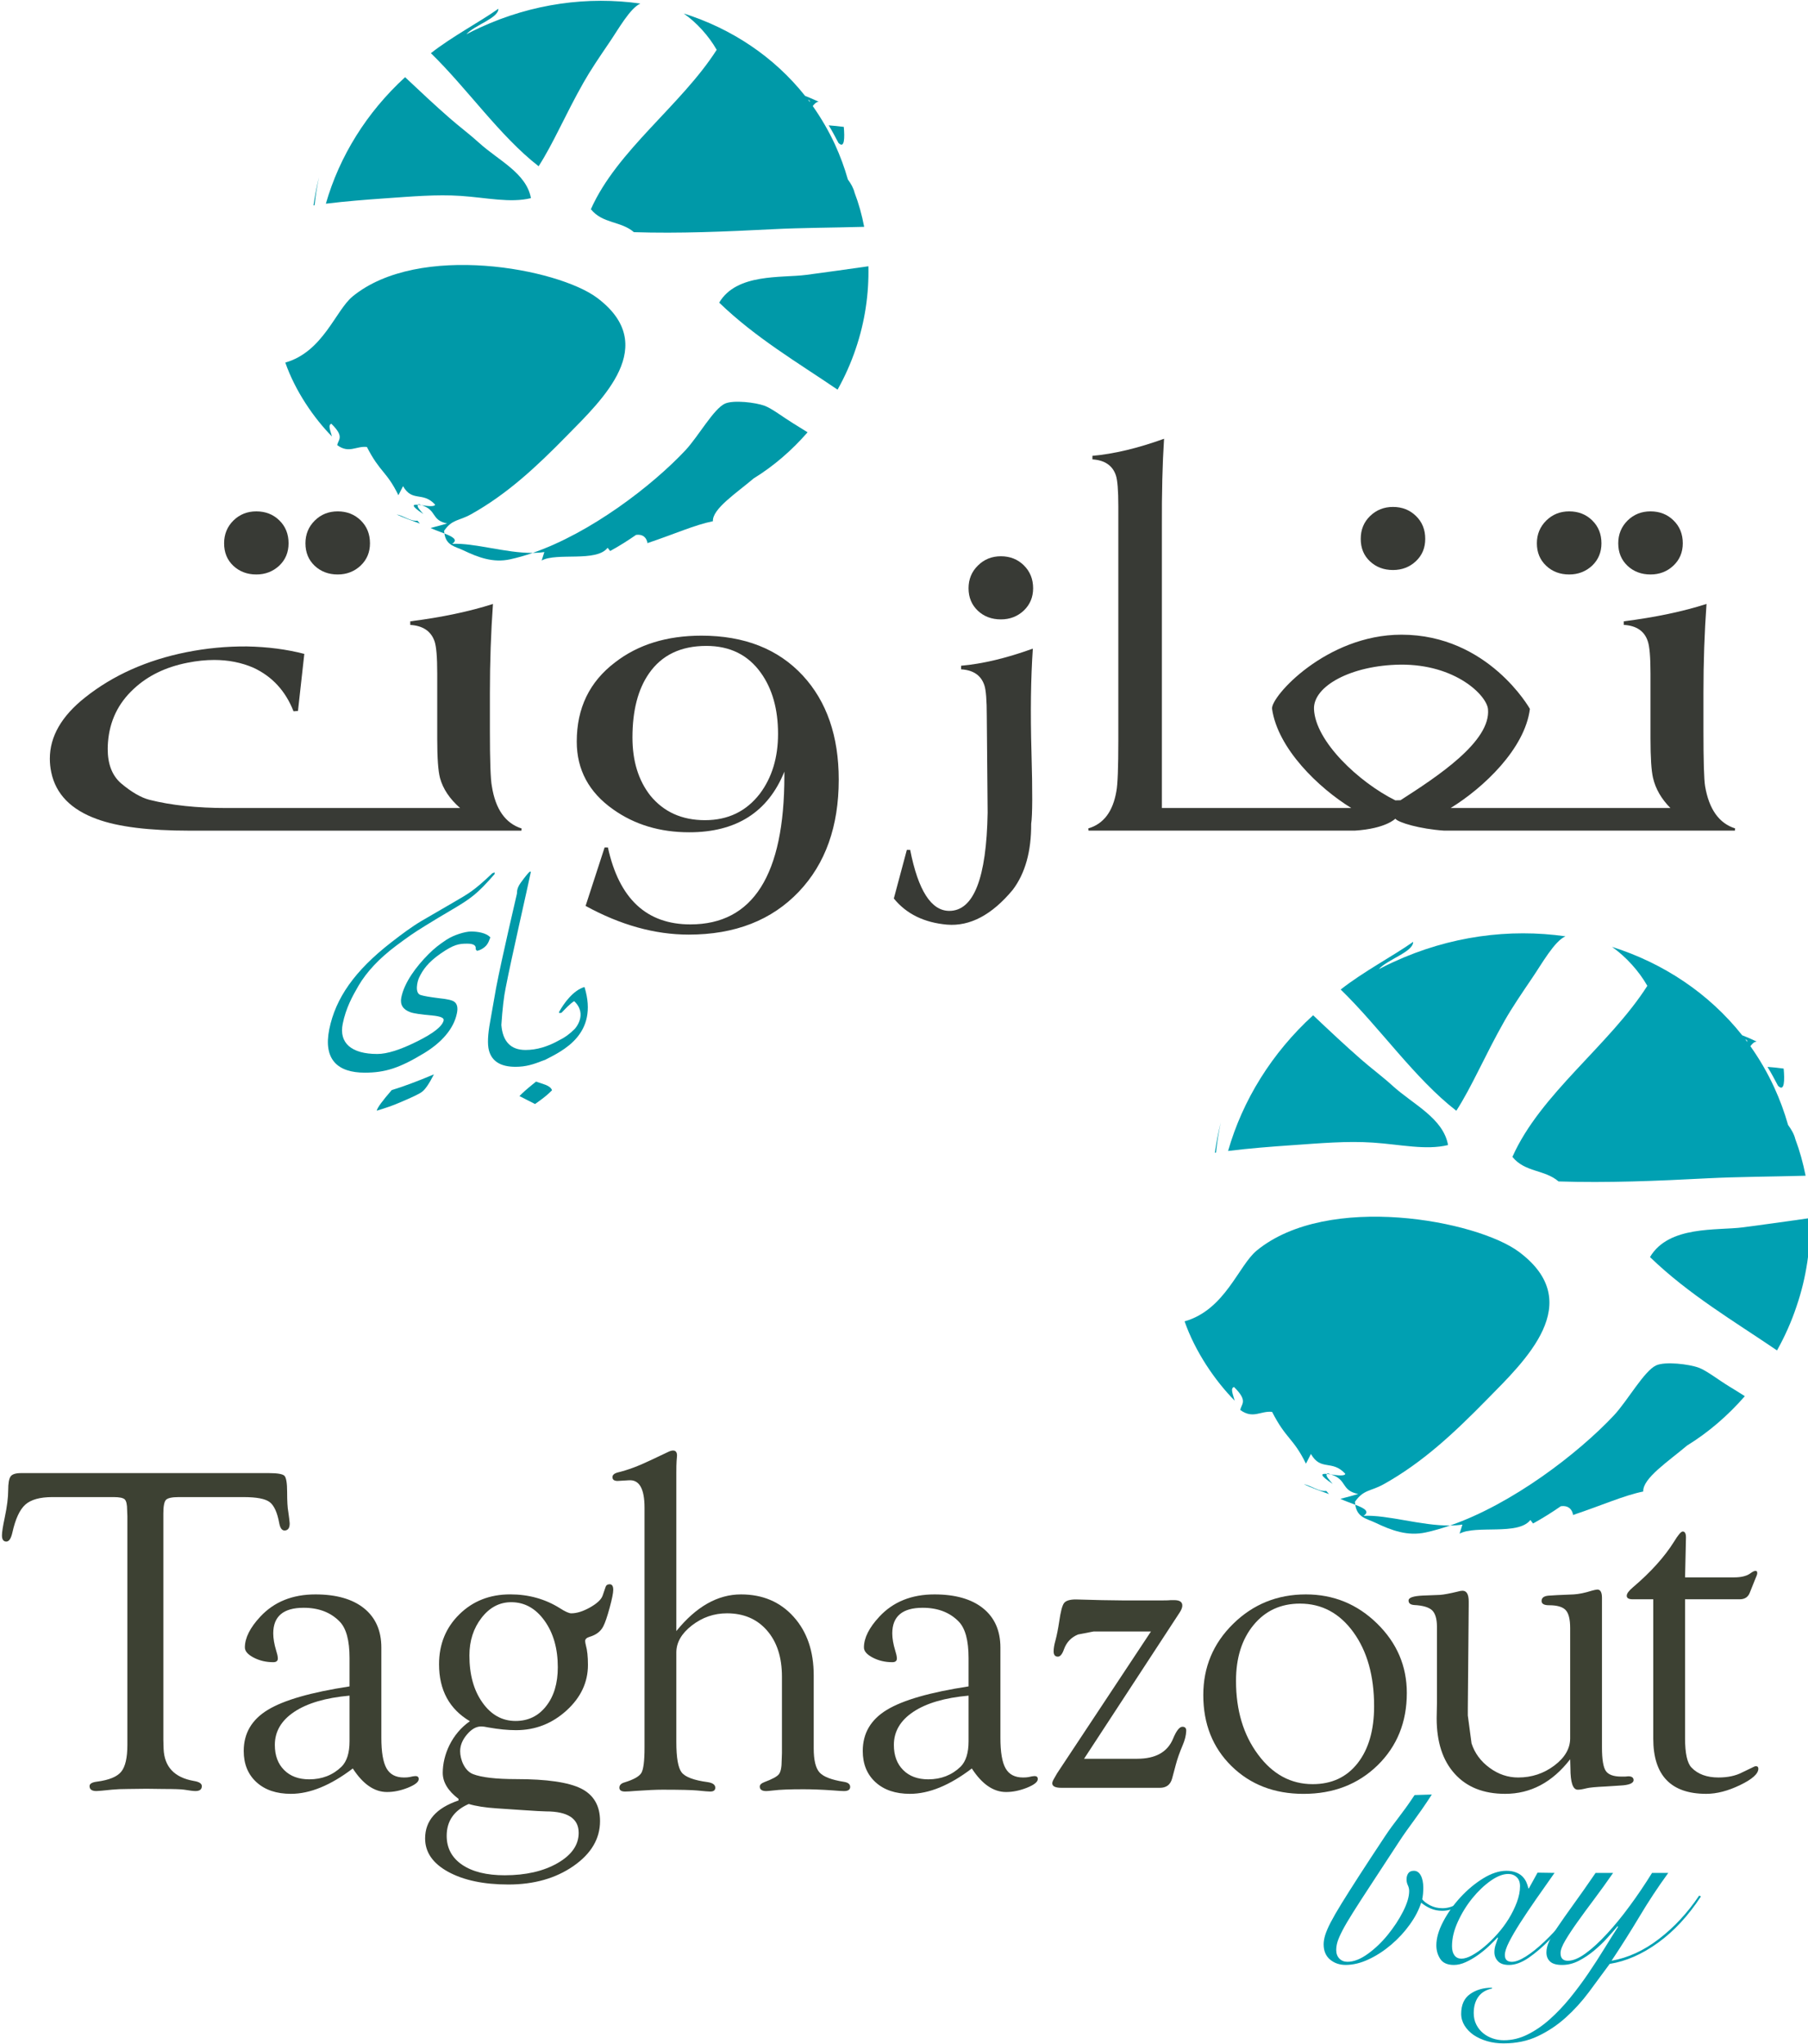 <?xml version="1.0" encoding="UTF-8" standalone="no"?>
<!-- Created with Inkscape (http://www.inkscape.org/) -->

<svg
   xmlns:dc="http://purl.org/dc/elements/1.1/"
   xmlns:cc="http://creativecommons.org/ns#"
   xmlns:rdf="http://www.w3.org/1999/02/22-rdf-syntax-ns#"
   xmlns:svg="http://www.w3.org/2000/svg"
   xmlns="http://www.w3.org/2000/svg"
   xmlns:sodipodi="http://sodipodi.sourceforge.net/DTD/sodipodi-0.dtd"
   xmlns:inkscape="http://www.inkscape.org/namespaces/inkscape"
   width="49.936mm"
   height="56.444mm"
   viewBox="0 0 176.939 200"
   id="svg37926"
   version="1.1"
   inkscape:version="0.91 r13725"
   sodipodi:docname="taghazout bay.svg">
  <defs
     id="defs37928" />
  <sodipodi:namedview
     id="base"
     pagecolor="#ffffff"
     bordercolor="#666666"
     borderopacity="1.0"
     inkscape:pageopacity="0.0"
     inkscape:pageshadow="2"
     inkscape:zoom="2.6550001"
     inkscape:cx="88.469651"
     inkscape:cy="99.999997"
     inkscape:document-units="px"
     inkscape:current-layer="layer1"
     showgrid="false"
     fit-margin-top="0"
     fit-margin-left="0"
     fit-margin-right="0"
     fit-margin-bottom="0"
     inkscape:window-width="1366"
     inkscape:window-height="706"
     inkscape:window-x="-8"
     inkscape:window-y="-8"
     inkscape:window-maximized="1" />
  <g
     inkscape:label="Calque 1"
     inkscape:groupmode="layer"
     id="layer1"
     transform="translate(-401.965,-386.016)">
    <g
       transform="matrix(3.95,0,0,-3.95,-2245.809,1657.443)"
       id="g438922">
      <path
         d="m 682.509,302.402 c -0.033,0.168 -0.049,0.63 -0.049,1.387 l 0,0.928 c 0,0.762 0.026,1.495 0.076,2.201 -0.584,-0.186 -1.266,-0.331 -2.049,-0.43 l 0,-0.089 c 0.313,-0.019 0.513,-0.154 0.601,-0.403 0.045,-0.128 0.067,-0.395 0.067,-0.8 l 0,-1.613 c 0,-0.473 0.022,-0.798 0.069,-0.976 0.073,-0.269 0.239,-0.517 0.498,-0.744 l -5.786,0 c -0.733,0 -1.372,0.067 -1.913,0.204 -0.21,0.055 -0.444,0.191 -0.704,0.41 -0.218,0.191 -0.328,0.473 -0.328,0.847 0,0.055 0.002,0.112 0.007,0.171 0.041,0.524 0.252,0.963 0.636,1.318 0.351,0.329 0.796,0.544 1.338,0.65 0.228,0.045 0.447,0.068 0.656,0.068 0.351,0 0.675,-0.064 0.97,-0.191 0.465,-0.215 0.798,-0.574 0.997,-1.081 l 0.11,0.009 0.157,1.413 c -0.437,0.114 -0.91,0.175 -1.421,0.185 -0.505,0.004 -1.006,-0.044 -1.502,-0.143 -0.98,-0.197 -1.816,-0.571 -2.508,-1.121 -0.583,-0.461 -0.874,-0.967 -0.874,-1.517 0,-0.11 0.011,-0.221 0.035,-0.335 0.112,-0.542 0.491,-0.929 1.133,-1.161 0.519,-0.191 1.284,-0.287 2.296,-0.287 l 8.219,0 0.006,0.054 c -0.401,0.128 -0.647,0.476 -0.737,1.046"
         style="fill:#383a35;fill-opacity:1;fill-rule:nonzero;stroke:none"
         id="path74934"
         inkscape:connector-curvature="0" />
      <path
         d="m 676.673,307.649 c 0.224,0 0.412,0.073 0.568,0.218 0.154,0.146 0.231,0.331 0.231,0.554 0,0.228 -0.075,0.418 -0.228,0.567 -0.153,0.15 -0.343,0.224 -0.571,0.224 -0.223,0 -0.412,-0.074 -0.568,-0.227 -0.154,-0.153 -0.23,-0.342 -0.23,-0.564 0,-0.228 0.075,-0.413 0.228,-0.557 0.153,-0.143 0.342,-0.215 0.57,-0.215"
         style="fill:#383a35;fill-opacity:1;fill-rule:nonzero;stroke:none"
         id="path74938"
         inkscape:connector-curvature="0" />
      <path
         d="m 678.689,307.649 c 0.224,0 0.412,0.073 0.567,0.218 0.155,0.146 0.233,0.331 0.233,0.554 0,0.228 -0.076,0.418 -0.229,0.567 -0.154,0.15 -0.343,0.224 -0.571,0.224 -0.223,0 -0.412,-0.074 -0.567,-0.227 -0.155,-0.153 -0.232,-0.342 -0.232,-0.564 0,-0.228 0.077,-0.413 0.229,-0.557 0.152,-0.143 0.343,-0.215 0.57,-0.215"
         style="fill:#383a35;fill-opacity:1;fill-rule:nonzero;stroke:none"
         id="path74942"
         inkscape:connector-curvature="0" />
      <path
         d="m 689.148,302.217 c -0.337,-0.437 -0.79,-0.655 -1.359,-0.655 -0.57,0 -1.021,0.203 -1.353,0.608 -0.297,0.378 -0.444,0.858 -0.444,1.441 0,0.666 0.137,1.194 0.409,1.585 0.316,0.456 0.789,0.683 1.422,0.683 0.583,0 1.034,-0.222 1.352,-0.669 0.283,-0.396 0.424,-0.899 0.424,-1.51 0,-0.587 -0.15,-1.082 -0.451,-1.483 m -1.448,3.916 c -0.857,0 -1.57,-0.221 -2.139,-0.662 -0.633,-0.48 -0.949,-1.132 -0.949,-1.962 0,-0.697 0.301,-1.257 0.902,-1.68 0.533,-0.379 1.161,-0.567 1.885,-0.567 1.166,0 1.952,0.501 2.357,1.502 l 0,-0.102 c 0,-2.455 -0.776,-3.682 -2.329,-3.682 -1.084,0 -1.766,0.635 -2.043,1.906 l -0.082,0 -0.471,-1.448 c 0.865,-0.474 1.716,-0.711 2.555,-0.711 1.147,0 2.058,0.356 2.732,1.067 0.656,0.692 0.985,1.615 0.985,2.773 0,1.074 -0.297,1.934 -0.889,2.576 -0.61,0.659 -1.448,0.99 -2.514,0.99"
         style="fill:#383a35;fill-opacity:1;fill-rule:nonzero;stroke:none"
         id="path74946"
         inkscape:connector-curvature="0" />
      <path
         d="m 695.12,308.1 c -0.224,0 -0.414,-0.076 -0.568,-0.229 -0.155,-0.151 -0.233,-0.34 -0.233,-0.564 0,-0.226 0.078,-0.412 0.23,-0.556 0.151,-0.143 0.343,-0.215 0.571,-0.215 0.223,0 0.412,0.073 0.567,0.218 0.154,0.147 0.232,0.331 0.232,0.553 0,0.228 -0.077,0.417 -0.23,0.568 -0.152,0.15 -0.342,0.225 -0.569,0.225"
         style="fill:#383a35;fill-opacity:1;fill-rule:nonzero;stroke:none"
         id="path74950"
         inkscape:connector-curvature="0" />
      <path
         d="m 694.135,305.388 0,-0.089 c 0.301,-0.018 0.492,-0.148 0.574,-0.389 0.042,-0.118 0.062,-0.376 0.062,-0.772 l 0.021,-2.391 c -0.028,-1.621 -0.345,-2.432 -0.95,-2.432 -0.447,0 -0.771,0.504 -0.969,1.51 l -0.083,0 -0.322,-1.203 c 0.31,-0.382 0.751,-0.598 1.319,-0.648 0.569,-0.046 1.111,0.242 1.626,0.861 0.31,0.409 0.462,0.955 0.458,1.638 0.032,0.201 0.035,0.793 0.007,1.777 -0.028,0.984 -0.016,1.838 0.034,2.562 -0.656,-0.237 -1.249,-0.378 -1.777,-0.424"
         style="fill:#383a35;fill-opacity:1;fill-rule:nonzero;stroke:none"
         id="path74954"
         inkscape:connector-curvature="0" />
      <path
         d="m 704.835,307.759 c 0.222,0 0.413,0.073 0.567,0.218 0.155,0.146 0.232,0.33 0.232,0.554 0,0.228 -0.075,0.416 -0.229,0.566 -0.153,0.15 -0.343,0.225 -0.57,0.225 -0.224,0 -0.411,-0.075 -0.567,-0.225 -0.155,-0.15 -0.232,-0.338 -0.232,-0.566 0,-0.228 0.075,-0.414 0.229,-0.557 0.152,-0.143 0.343,-0.215 0.57,-0.215"
         style="fill:#383a35;fill-opacity:1;fill-rule:nonzero;stroke:none"
         id="path74958"
         inkscape:connector-curvature="0" />
      <path
         d="m 711.215,307.649 c 0.224,0 0.413,0.073 0.567,0.218 0.155,0.146 0.233,0.331 0.233,0.554 0,0.228 -0.076,0.418 -0.23,0.567 -0.152,0.15 -0.342,0.224 -0.57,0.224 -0.223,0 -0.411,-0.074 -0.568,-0.227 -0.154,-0.153 -0.231,-0.342 -0.231,-0.564 0,-0.228 0.077,-0.413 0.229,-0.557 0.152,-0.143 0.343,-0.215 0.57,-0.215"
         style="fill:#383a35;fill-opacity:1;fill-rule:nonzero;stroke:none"
         id="path74962"
         inkscape:connector-curvature="0" />
      <path
         d="m 709.201,307.649 c 0.222,0 0.411,0.073 0.568,0.218 0.153,0.146 0.231,0.331 0.231,0.554 0,0.228 -0.076,0.418 -0.229,0.567 -0.152,0.15 -0.343,0.224 -0.57,0.224 -0.223,0 -0.412,-0.074 -0.568,-0.227 -0.155,-0.153 -0.233,-0.342 -0.233,-0.564 0,-0.228 0.078,-0.413 0.231,-0.557 0.151,-0.143 0.342,-0.215 0.57,-0.215"
         style="fill:#383a35;fill-opacity:1;fill-rule:nonzero;stroke:none"
         id="path74966"
         inkscape:connector-curvature="0" />
      <path
         d="m 681.073,295.265 c -0.114,-0.225 -0.211,-0.369 -0.293,-0.431 -0.057,-0.047 -0.242,-0.136 -0.553,-0.267 -0.162,-0.071 -0.353,-0.137 -0.571,-0.202 0.015,0.074 0.14,0.244 0.372,0.511 0.278,0.083 0.627,0.213 1.045,0.389 m 1.504,4.962 c -0.427,-0.49 -0.583,-0.603 -1.058,-0.883 -0.366,-0.214 -0.296,-0.177 -0.661,-0.398 -0.301,-0.185 -0.429,-0.278 -0.723,-0.496 -0.417,-0.314 -0.727,-0.643 -0.931,-0.991 -0.152,-0.262 -0.312,-0.553 -0.39,-0.941 -0.097,-0.477 0.217,-0.748 0.855,-0.748 0.242,0 0.569,0.102 0.981,0.308 0.414,0.204 0.635,0.38 0.665,0.527 0.011,0.059 -0.081,0.099 -0.277,0.118 -0.281,0.024 -0.463,0.051 -0.546,0.081 -0.187,0.066 -0.262,0.189 -0.227,0.365 0.074,0.369 0.364,0.763 0.675,1.074 0.145,0.145 0.262,0.236 0.444,0.357 0.179,0.119 0.465,0.204 0.61,0.204 0.146,0 0.377,-0.029 0.477,-0.147 -0.031,-0.072 -0.04,-0.122 -0.092,-0.189 -0.066,-0.08 -0.173,-0.134 -0.242,-0.143 l -0.03,0.042 c 0.019,0.091 -0.051,0.136 -0.208,0.136 -0.209,0 -0.334,-0.021 -0.657,-0.244 -0.323,-0.224 -0.447,-0.412 -0.535,-0.596 -0.048,-0.101 -0.111,-0.382 0.033,-0.431 0.077,-0.026 0.231,-0.052 0.462,-0.081 0.201,-0.02 0.326,-0.049 0.375,-0.087 0.072,-0.05 0.095,-0.147 0.066,-0.285 -0.077,-0.387 -0.382,-0.727 -0.813,-0.989 -0.607,-0.368 -0.964,-0.483 -1.47,-0.483 -0.669,0 -1.03,0.322 -0.88,1.073 0.156,0.768 0.623,1.448 1.541,2.159 0.26,0.202 0.5,0.381 0.747,0.528 l 0.802,0.466 c 0.363,0.213 0.483,0.269 0.951,0.714 l 0.056,0.022 0,-0.042 z"
         style="fill:#0099a8;fill-opacity:1;fill-rule:nonzero;stroke:none"
         id="path74970"
         inkscape:connector-curvature="0" />
      <path
         d="m 683.841,295.005 c -0.078,0.026 -0.157,0.052 -0.238,0.081 -0.276,-0.222 -0.327,-0.276 -0.411,-0.359 l 0.387,-0.197 c 0.251,0.178 0.304,0.227 0.42,0.34 -0.016,0.054 -0.069,0.099 -0.158,0.135"
         style="fill:#0099a8;fill-opacity:1;fill-rule:nonzero;stroke:none"
         id="path74974"
         inkscape:connector-curvature="0" />
      <path
         d="m 684.804,297.429 c -0.279,-0.081 -0.51,-0.4 -0.632,-0.622 l 0.005,-0.022 0.054,0.004 c 0.068,0.067 0.223,0.239 0.318,0.289 0.347,-0.331 0.014,-0.686 0.014,-0.686 -0.134,-0.135 -0.253,-0.217 -0.379,-0.278 -0.289,-0.164 -0.569,-0.245 -0.841,-0.245 -0.365,0 -0.565,0.207 -0.599,0.62 0.027,0.403 0.063,0.707 0.106,0.913 0.141,0.736 0.551,2.513 0.626,2.884 l -0.029,0 c -0.034,-0.027 -0.108,-0.116 -0.221,-0.271 -0.113,-0.154 -0.089,-0.246 -0.096,-0.273 -0.002,-0.013 -0.377,-1.606 -0.516,-2.334 l -0.148,-0.841 c -0.059,-0.319 -0.069,-0.556 -0.03,-0.707 0.072,-0.272 0.292,-0.408 0.657,-0.408 0.255,0 0.434,0.055 0.707,0.163 0.013,0.005 0.019,0.005 0.031,0.01 10e-4,0 10e-4,0.001 0.002,0.001 l 0,10e-4 c 0.412,0.214 1.333,0.626 0.971,1.802"
         style="fill:#0099a8;fill-opacity:1;fill-rule:nonzero;stroke:none"
         id="path74978"
         inkscape:connector-curvature="0" />
      <path
         d="m 704.893,302.053 c -0.901,0.448 -1.981,1.459 -2.015,2.259 -0.025,0.569 0.921,1.087 2.137,1.103 1.369,0.014 2.142,-0.761 2.174,-1.103 0.074,-0.799 -1.254,-1.669 -2.168,-2.256 l -0.128,-0.003 z m 7.675,0.35 c -0.028,0.168 -0.041,0.631 -0.041,1.387 l 0,0.928 c 0,0.762 0.025,1.495 0.076,2.201 -0.583,-0.188 -1.267,-0.331 -2.05,-0.431 l 0,-0.088 c 0.314,-0.019 0.512,-0.154 0.594,-0.403 0.045,-0.128 0.068,-0.394 0.068,-0.8 l 0,-1.613 c 0,-0.473 0.021,-0.798 0.063,-0.976 0.063,-0.27 0.205,-0.517 0.429,-0.744 l -2.828,0 -0.751,0 -1.863,0 c 0.806,0.495 1.838,1.464 1.962,2.455 0,0 -1.029,1.838 -3.183,1.838 -1.865,0 -3.247,-1.545 -3.205,-1.838 0.142,-0.987 1.156,-1.96 1.961,-2.455 l -1.862,0 -0.752,0 -2.077,0 0,6.961 c -0.004,0.833 0.014,1.563 0.054,2.186 -0.655,-0.237 -1.247,-0.377 -1.775,-0.423 l 0,-0.088 c 0.305,-0.02 0.498,-0.151 0.58,-0.392 0.041,-0.117 0.062,-0.374 0.062,-0.771 l 0,-5.794 c 0,-0.678 -0.016,-1.099 -0.048,-1.263 -0.086,-0.506 -0.319,-0.813 -0.697,-0.922 l 0.007,-0.055 1.325,0 2.569,0 0.752,0 1.951,0 c 0.772,0.049 1.004,0.296 1.004,0.296 0.07,-0.096 0.611,-0.256 1.209,-0.296 l 2.026,0 0.751,0 4.427,0 0.006,0.055 c -0.399,0.126 -0.647,0.476 -0.744,1.045"
         style="fill:#383a35;fill-opacity:1;fill-rule:nonzero;stroke:none"
         id="path74982"
         inkscape:connector-curvature="0" />
      <path
         d="m 691.096,318.34 c 0.155,-0.155 0.155,0.135 0.132,0.397 -0.124,0.017 -0.253,0.028 -0.374,0.038 0.088,-0.14 0.163,-0.288 0.242,-0.435"
         style="fill:#0099a8;fill-opacity:1;fill-rule:nonzero;stroke:none"
         id="path74986"
         inkscape:connector-curvature="0" />
      <path
         d="m 681.993,309.14 c 0.897,0.501 1.62,1.176 2.377,1.949 0.887,0.902 2.313,2.24 0.745,3.414 -0.971,0.725 -4.412,1.378 -6.056,0.034 -0.426,-0.35 -0.73,-1.371 -1.668,-1.639 0.246,-0.704 0.704,-1.371 1.156,-1.831 -0.035,0.136 -0.107,0.287 -0.015,0.315 0.336,-0.328 0.167,-0.389 0.146,-0.53 0.295,-0.215 0.466,-0.015 0.735,-0.045 0.325,-0.636 0.486,-0.595 0.78,-1.195 l 0.115,0.224 c 0.233,-0.404 0.484,-0.122 0.794,-0.456 -0.002,-0.058 -0.185,-0.04 -0.334,-0.015 0.388,-0.125 0.227,-0.368 0.632,-0.453 -0.135,-0.039 -0.272,-0.078 -0.411,-0.112 0.106,-0.049 0.233,-0.093 0.344,-0.136 -0.003,0.021 -0.007,0.043 -0.007,0.068 0.204,0.291 0.359,0.236 0.667,0.408"
         style="fill:#0099a8;fill-opacity:1;fill-rule:nonzero;stroke:none"
         id="path74990"
         inkscape:connector-curvature="0" />
      <path
         d="m 681.739,317.027 c 0.638,-0.043 1.228,-0.181 1.738,-0.055 -0.114,0.624 -0.81,0.936 -1.285,1.37 -0.233,0.212 -0.496,0.407 -0.737,0.619 -0.363,0.317 -0.716,0.649 -1.096,1.007 -0.951,-0.87 -1.627,-1.961 -1.963,-3.134 0.496,0.061 0.991,0.099 1.458,0.132 0.674,0.046 1.281,0.102 1.885,0.061"
         style="fill:#0099a8;fill-opacity:1;fill-rule:nonzero;stroke:none"
         id="path74994"
         inkscape:connector-curvature="0" />
      <path
         d="m 684.779,319.834 c 0.173,0.306 0.391,0.627 0.646,1.002 0.217,0.318 0.509,0.844 0.764,0.956 -1.29,0.183 -2.671,0.005 -3.972,-0.594 -0.116,-0.053 -0.229,-0.109 -0.34,-0.167 0.198,0.225 0.799,0.4 0.793,0.632 -0.462,-0.328 -1.145,-0.686 -1.672,-1.1 0.908,-0.884 1.709,-2.056 2.669,-2.801 0.365,0.565 0.66,1.275 1.112,2.072"
         style="fill:#0099a8;fill-opacity:1;fill-rule:nonzero;stroke:none"
         id="path74998"
         inkscape:connector-curvature="0" />
      <path
         d="m 684.962,316.697 c 0.292,-0.362 0.743,-0.289 1.066,-0.568 1.116,-0.037 2.287,0.014 3.441,0.073 0.699,0.036 1.473,0.037 2.264,0.059 -0.056,0.295 -0.136,0.58 -0.238,0.847 -0.026,0.108 -0.086,0.218 -0.166,0.326 -0.083,0.293 -0.189,0.581 -0.319,0.866 -0.157,0.34 -0.343,0.657 -0.551,0.953 0.041,0.054 0.083,0.1 0.146,0.107 -0.112,0.053 -0.224,0.101 -0.336,0.145 -0.771,0.971 -1.824,1.668 -3.007,2.041 0.324,-0.227 0.621,-0.557 0.817,-0.9 -0.879,-1.375 -2.468,-2.488 -3.117,-3.949 m 5.418,2.693 c 0.004,-0.015 0.007,-0.03 0.01,-0.042 -0.017,0.021 -0.034,0.043 -0.049,0.065 0.013,-0.008 0.025,-0.014 0.039,-0.023"
         style="fill:#0099a8;fill-opacity:1;fill-rule:nonzero;stroke:none"
         id="path75002"
         inkscape:connector-curvature="0" />
      <path
         d="m 689.265,311.828 c -0.224,0.083 -0.771,0.148 -0.981,0.053 -0.28,-0.127 -0.658,-0.811 -0.979,-1.155 -0.829,-0.884 -2.351,-2.048 -3.784,-2.543 0.1,10e-4 0.195,0.007 0.288,0.022 l -0.066,-0.21 c 0.376,0.205 1.355,-0.048 1.634,0.315 l 0.063,-0.08 c 0.225,0.123 0.438,0.258 0.641,0.399 0.309,0.043 0.283,-0.294 0.287,-0.202 0.671,0.225 1.161,0.448 1.617,0.541 -0.016,0.305 0.581,0.696 1.011,1.061 0.493,0.303 0.944,0.693 1.335,1.142 -0.117,0.074 -0.238,0.149 -0.364,0.226 -0.241,0.148 -0.523,0.367 -0.702,0.431"
         style="fill:#0099a8;fill-opacity:1;fill-rule:nonzero;stroke:none"
         id="path75006"
         inkscape:connector-curvature="0" />
      <path
         d="m 688.141,314.383 c 0.897,-0.867 1.934,-1.477 2.933,-2.156 0.181,0.324 0.334,0.666 0.451,1.016 0.229,0.672 0.328,1.368 0.313,2.041 -0.529,-0.076 -1.049,-0.148 -1.545,-0.214 -0.609,-0.08 -1.719,0.046 -2.152,-0.687"
         style="fill:#0099a8;fill-opacity:1;fill-rule:nonzero;stroke:none"
         id="path75010"
         inkscape:connector-curvature="0" />
      <path
         d="m 680.811,309.146 c -0.078,0.093 -0.175,0.189 -0.13,0.229 -0.137,0.013 -0.191,-0.017 0.13,-0.229"
         style="fill:#0099a8;fill-opacity:1;fill-rule:nonzero;stroke:none"
         id="path75014"
         inkscape:connector-curvature="0" />
      <path
         d="m 680.696,309.39 c -0.01,-0.004 -0.009,-0.01 -0.015,-0.015 0.025,-0.003 0.055,-0.005 0.088,-0.01 -0.024,0.009 -0.044,0.017 -0.073,0.025"
         style="fill:#0099a8;fill-opacity:1;fill-rule:nonzero;stroke:none"
         id="path75018"
         inkscape:connector-curvature="0" />
      <path
         d="m 678.227,317.492 c -0.059,-0.232 -0.104,-0.466 -0.137,-0.699 0.008,0.002 0.017,0.004 0.026,0.004 0.024,0.232 0.06,0.462 0.111,0.695"
         style="fill:#0099a8;fill-opacity:1;fill-rule:nonzero;stroke:none"
         id="path75022"
         inkscape:connector-curvature="0" />
      <path
         d="m 680.148,309.135 c 0.19,-0.086 0.385,-0.157 0.577,-0.225 l -0.06,0.071 c -0.184,-0.02 -0.347,0.129 -0.517,0.154"
         style="fill:#0099a8;fill-opacity:1;fill-rule:nonzero;stroke:none"
         id="path75026"
         inkscape:connector-curvature="0" />
      <path
         d="m 681.333,308.664 c 0.043,-0.3 0.265,-0.32 0.469,-0.417 0.374,-0.179 0.741,-0.314 1.159,-0.223 0.184,0.04 0.371,0.094 0.561,0.159 -0.667,-0.006 -1.448,0.253 -1.998,0.224 0.157,0.102 0.012,0.178 -0.191,0.257"
         style="fill:#0099a8;fill-opacity:1;fill-rule:nonzero;stroke:none"
         id="path75030"
         inkscape:connector-curvature="0" />
    </g>
    <g
       id="g31417"
       transform="matrix(3.064,0,0,-3.064,-1518.09,1053.41)">
      <path
         d="m 683.44,183.142 c 0.212,-0.214 0.213,0.188 0.18,0.549 -0.17,0.025 -0.347,0.041 -0.517,0.054 0.123,-0.194 0.227,-0.399 0.337,-0.603"
         style="fill:#00a0b2;fill-opacity:1;fill-rule:nonzero;stroke:none"
         id="path14300"
         inkscape:connector-curvature="0" />
      <path
         d="m 670.851,170.42 c 1.24,0.693 2.238,1.628 3.285,2.695 1.227,1.248 3.202,3.098 1.033,4.72 -1.344,1.006 -6.103,1.907 -8.376,0.047 -0.588,-0.481 -1.01,-1.895 -2.307,-2.264 0.341,-0.975 0.973,-1.897 1.6,-2.533 -0.05,0.187 -0.149,0.397 -0.022,0.437 0.464,-0.455 0.23,-0.539 0.201,-0.735 0.41,-0.298 0.645,-0.02 1.016,-0.06 0.45,-0.88 0.674,-0.824 1.081,-1.654 l 0.159,0.31 c 0.32,-0.558 0.668,-0.168 1.097,-0.632 -0.004,-0.08 -0.257,-0.054 -0.461,-0.02 0.535,-0.172 0.313,-0.51 0.872,-0.626 -0.184,-0.054 -0.374,-0.108 -0.567,-0.155 0.146,-0.068 0.322,-0.129 0.475,-0.189 -0.005,0.03 -0.008,0.061 -0.01,0.095 0.283,0.402 0.498,0.325 0.924,0.564"
         style="fill:#00a0b2;fill-opacity:1;fill-rule:nonzero;stroke:none"
         id="path14304"
         inkscape:connector-curvature="0" />
      <path
         d="m 670.499,181.327 c 0.882,-0.059 1.696,-0.251 2.402,-0.078 -0.156,0.864 -1.118,1.296 -1.777,1.897 -0.321,0.293 -0.686,0.561 -1.019,0.854 -0.501,0.439 -0.991,0.899 -1.514,1.394 -1.318,-1.203 -2.252,-2.713 -2.716,-4.334 0.687,0.085 1.37,0.137 2.016,0.182 0.932,0.064 1.773,0.141 2.608,0.085"
         style="fill:#00a0b2;fill-opacity:1;fill-rule:nonzero;stroke:none"
         id="path14308"
         inkscape:connector-curvature="0" />
      <path
         d="m 674.701,185.209 c 0.24,0.423 0.542,0.867 0.894,1.386 0.3,0.44 0.703,1.166 1.056,1.32 -1.784,0.255 -3.693,0.009 -5.493,-0.82 -0.16,-0.073 -0.316,-0.149 -0.469,-0.231 0.273,0.313 1.105,0.554 1.097,0.874 -0.64,-0.453 -1.585,-0.947 -2.314,-1.522 1.256,-1.221 2.364,-2.843 3.693,-3.872 0.503,0.78 0.911,1.763 1.536,2.865"
         style="fill:#00a0b2;fill-opacity:1;fill-rule:nonzero;stroke:none"
         id="path14312"
         inkscape:connector-curvature="0" />
      <path
         d="m 674.956,180.871 c 0.404,-0.499 1.029,-0.4 1.474,-0.784 1.543,-0.052 3.163,0.017 4.759,0.1 0.966,0.049 2.037,0.052 3.132,0.082 -0.08,0.407 -0.19,0.802 -0.329,1.171 -0.036,0.15 -0.121,0.301 -0.231,0.451 -0.115,0.405 -0.261,0.804 -0.441,1.196 -0.216,0.471 -0.473,0.911 -0.763,1.32 0.057,0.073 0.115,0.139 0.201,0.147 -0.152,0.074 -0.308,0.14 -0.463,0.201 -1.066,1.343 -2.522,2.306 -4.157,2.823 0.446,-0.315 0.858,-0.771 1.128,-1.244 -1.215,-1.903 -3.412,-3.443 -4.31,-5.463 m 7.491,3.726 c 0.006,-0.022 0.011,-0.042 0.015,-0.061 -0.022,0.031 -0.045,0.061 -0.068,0.092 0.018,-0.011 0.036,-0.022 0.053,-0.031"
         style="fill:#00a0b2;fill-opacity:1;fill-rule:nonzero;stroke:none"
         id="path14316"
         inkscape:connector-curvature="0" />
      <path
         d="m 680.906,174.139 c -0.311,0.114 -1.066,0.204 -1.357,0.074 -0.386,-0.177 -0.909,-1.124 -1.352,-1.599 -1.148,-1.222 -3.253,-2.833 -5.234,-3.517 0.137,0.002 0.269,0.011 0.397,0.031 l -0.091,-0.29 c 0.522,0.283 1.873,-0.066 2.261,0.436 l 0.086,-0.111 c 0.31,0.17 0.605,0.356 0.887,0.551 0.426,0.06 0.392,-0.406 0.395,-0.278 0.928,0.31 1.607,0.619 2.237,0.748 -0.021,0.422 0.803,0.962 1.398,1.467 0.682,0.419 1.307,0.958 1.847,1.578 -0.162,0.104 -0.329,0.207 -0.503,0.313 -0.335,0.204 -0.723,0.507 -0.971,0.597"
         style="fill:#00a0b2;fill-opacity:1;fill-rule:nonzero;stroke:none"
         id="path14320"
         inkscape:connector-curvature="0" />
      <path
         d="m 679.351,177.671 c 1.241,-1.199 2.676,-2.041 4.057,-2.981 0.251,0.449 0.462,0.921 0.623,1.406 0.318,0.927 0.454,1.892 0.433,2.821 -0.731,-0.105 -1.449,-0.205 -2.138,-0.296 -0.84,-0.109 -2.376,0.065 -2.975,-0.95"
         style="fill:#00a0b2;fill-opacity:1;fill-rule:nonzero;stroke:none"
         id="path14324"
         inkscape:connector-curvature="0" />
      <path
         d="m 669.215,170.428 c -0.107,0.131 -0.242,0.262 -0.179,0.317 -0.191,0.018 -0.264,-0.023 0.179,-0.317"
         style="fill:#00a0b2;fill-opacity:1;fill-rule:nonzero;stroke:none"
         id="path14328"
         inkscape:connector-curvature="0" />
      <path
         d="m 669.057,170.766 c -0.015,-0.005 -0.014,-0.014 -0.021,-0.021 0.035,-0.003 0.076,-0.007 0.121,-0.014 -0.034,0.012 -0.06,0.024 -0.1,0.035"
         style="fill:#00a0b2;fill-opacity:1;fill-rule:nonzero;stroke:none"
         id="path14332"
         inkscape:connector-curvature="0" />
      <path
         d="m 665.641,181.969 c -0.08,-0.32 -0.142,-0.642 -0.188,-0.965 0.012,0.002 0.024,0.004 0.036,0.005 0.033,0.32 0.084,0.64 0.152,0.96"
         style="fill:#00a0b2;fill-opacity:1;fill-rule:nonzero;stroke:none"
         id="path14336"
         inkscape:connector-curvature="0" />
      <path
         d="m 668.298,170.414 c 0.262,-0.119 0.532,-0.217 0.799,-0.312 l -0.085,0.1 c -0.254,-0.029 -0.478,0.176 -0.714,0.212"
         style="fill:#00a0b2;fill-opacity:1;fill-rule:nonzero;stroke:none"
         id="path14340"
         inkscape:connector-curvature="0" />
      <path
         d="m 669.937,169.762 c 0.06,-0.415 0.368,-0.443 0.648,-0.577 0.518,-0.248 1.024,-0.432 1.603,-0.308 0.255,0.055 0.514,0.131 0.776,0.221 -0.923,-0.009 -2.002,0.349 -2.764,0.309 0.219,0.141 0.018,0.246 -0.263,0.355"
         style="fill:#00a0b2;fill-opacity:1;fill-rule:nonzero;stroke:none"
         id="path14344"
         inkscape:connector-curvature="0" />
      <path
         d="m 672.383,160.507 c -0.479,-0.741 -0.698,-0.973 -1.046,-1.505 -0.348,-0.532 -0.643,-0.982 -0.885,-1.353 -0.243,-0.37 -0.437,-0.671 -0.585,-0.906 -0.148,-0.234 -0.26,-0.426 -0.338,-0.576 -0.078,-0.151 -0.131,-0.271 -0.159,-0.363 -0.028,-0.092 -0.041,-0.18 -0.041,-0.264 0,-0.111 0.033,-0.202 0.099,-0.271 0.068,-0.07 0.154,-0.104 0.259,-0.104 0.201,0 0.417,0.084 0.648,0.251 0.231,0.166 0.444,0.369 0.639,0.609 0.195,0.24 0.358,0.487 0.489,0.744 0.13,0.256 0.196,0.475 0.196,0.658 0,0.062 -0.014,0.122 -0.042,0.181 -0.028,0.058 -0.042,0.12 -0.042,0.188 0,0.078 0.018,0.142 0.055,0.196 0.036,0.053 0.096,0.079 0.179,0.079 0.094,0 0.168,-0.05 0.221,-0.15 0.054,-0.101 0.08,-0.231 0.08,-0.392 0,-0.134 -0.012,-0.257 -0.034,-0.368 0.05,-0.067 0.134,-0.131 0.251,-0.193 0.117,-0.06 0.248,-0.092 0.393,-0.092 0.161,0 0.31,0.043 0.447,0.126 0.135,0.083 0.251,0.187 0.346,0.309 l 0.059,-0.058 c -0.09,-0.112 -0.209,-0.216 -0.36,-0.313 -0.15,-0.098 -0.318,-0.146 -0.501,-0.146 -0.128,0 -0.247,0.023 -0.359,0.07 -0.112,0.047 -0.214,0.111 -0.31,0.188 -0.072,-0.228 -0.193,-0.461 -0.363,-0.697 -0.169,-0.237 -0.367,-0.451 -0.593,-0.643 -0.225,-0.192 -0.465,-0.349 -0.718,-0.467 -0.253,-0.12 -0.499,-0.18 -0.739,-0.18 -0.195,0 -0.361,0.057 -0.497,0.171 -0.136,0.114 -0.205,0.276 -0.205,0.488 0,0.089 0.017,0.188 0.05,0.297 0.034,0.108 0.092,0.244 0.176,0.406 0.084,0.161 0.199,0.361 0.347,0.601 0.147,0.238 0.335,0.535 0.563,0.889 0.228,0.353 0.504,0.774 0.827,1.261 0.323,0.487 0.507,0.655 0.942,1.312 l 0.551,0.017 z"
         style="fill:#00a0b2;fill-opacity:1;fill-rule:nonzero;stroke:none"
         id="path14348"
         inkscape:connector-curvature="0" />
      <path
         d="m 675.759,158.012 0.543,-0.008 c -0.206,-0.29 -0.404,-0.571 -0.593,-0.844 -0.189,-0.272 -0.358,-0.525 -0.506,-0.755 -0.147,-0.231 -0.266,-0.434 -0.355,-0.61 -0.088,-0.175 -0.133,-0.313 -0.133,-0.413 0,-0.146 0.075,-0.218 0.225,-0.218 0.117,0 0.266,0.057 0.447,0.171 0.181,0.114 0.378,0.272 0.589,0.472 0.212,0.201 0.429,0.434 0.652,0.702 0.222,0.267 0.434,0.551 0.634,0.852 l 0.05,-0.017 c -0.15,-0.228 -0.327,-0.475 -0.53,-0.739 -0.204,-0.264 -0.416,-0.511 -0.639,-0.739 -0.223,-0.228 -0.446,-0.42 -0.668,-0.573 -0.223,-0.153 -0.432,-0.229 -0.627,-0.229 -0.161,0 -0.279,0.04 -0.354,0.121 -0.076,0.08 -0.113,0.177 -0.113,0.288 0,0.078 0.012,0.155 0.037,0.23 0.025,0.075 0.052,0.151 0.079,0.23 l -0.016,0.008 c -0.073,-0.078 -0.163,-0.169 -0.271,-0.271 -0.109,-0.104 -0.226,-0.199 -0.351,-0.288 -0.125,-0.089 -0.255,-0.165 -0.388,-0.226 -0.134,-0.062 -0.263,-0.092 -0.384,-0.092 -0.206,0 -0.351,0.064 -0.435,0.192 -0.084,0.128 -0.125,0.273 -0.125,0.434 0,0.229 0.072,0.481 0.217,0.756 0.144,0.276 0.328,0.535 0.551,0.777 0.223,0.242 0.464,0.444 0.727,0.606 0.262,0.161 0.51,0.242 0.743,0.242 0.111,0 0.209,-0.016 0.292,-0.047 0.084,-0.03 0.154,-0.072 0.209,-0.124 0.056,-0.054 0.098,-0.114 0.13,-0.18 0.03,-0.067 0.054,-0.137 0.07,-0.209 l 0.017,0 0.276,0.501 z m -2.652,-2.643 c 0.053,-0.07 0.127,-0.104 0.221,-0.104 0.095,0 0.206,0.034 0.335,0.104 0.128,0.07 0.261,0.162 0.4,0.28 0.139,0.116 0.278,0.252 0.414,0.405 0.137,0.153 0.257,0.316 0.364,0.488 0.105,0.173 0.191,0.348 0.258,0.526 0.066,0.179 0.101,0.348 0.101,0.51 0,0.128 -0.037,0.226 -0.109,0.292 -0.073,0.068 -0.162,0.1 -0.268,0.1 -0.167,0 -0.353,-0.072 -0.559,-0.216 -0.206,-0.146 -0.401,-0.33 -0.585,-0.556 -0.183,-0.225 -0.338,-0.475 -0.463,-0.748 -0.125,-0.273 -0.189,-0.534 -0.189,-0.785 0,-0.128 0.027,-0.226 0.08,-0.296"
         style="fill:#00a0b2;fill-opacity:1;fill-rule:nonzero;stroke:none"
         id="path14352"
         inkscape:connector-curvature="0" />
      <path
         d="m 678.173,158.004 c -0.201,-0.29 -0.401,-0.568 -0.601,-0.835 -0.201,-0.267 -0.38,-0.512 -0.539,-0.735 -0.159,-0.223 -0.288,-0.419 -0.388,-0.589 -0.101,-0.17 -0.151,-0.305 -0.151,-0.404 0,-0.163 0.078,-0.243 0.234,-0.243 0.162,0 0.35,0.078 0.563,0.233 0.215,0.156 0.442,0.364 0.681,0.624 0.24,0.258 0.484,0.556 0.731,0.893 0.248,0.336 0.486,0.689 0.714,1.056 l 0.518,0 c -0.328,-0.451 -0.634,-0.914 -0.918,-1.391 -0.285,-0.476 -0.583,-0.948 -0.894,-1.415 0.529,0.094 1.034,0.326 1.516,0.698 0.481,0.369 0.909,0.83 1.281,1.381 l 0.059,-0.024 c -0.401,-0.613 -0.855,-1.105 -1.365,-1.475 -0.51,-0.37 -1.026,-0.597 -1.55,-0.68 -0.216,-0.296 -0.438,-0.595 -0.663,-0.899 -0.226,-0.303 -0.474,-0.575 -0.743,-0.817 -0.271,-0.244 -0.567,-0.44 -0.89,-0.593 -0.323,-0.154 -0.688,-0.23 -1.094,-0.23 -0.184,0 -0.359,0.023 -0.522,0.07 -0.164,0.048 -0.308,0.114 -0.431,0.196 -0.122,0.084 -0.219,0.185 -0.292,0.301 -0.072,0.117 -0.109,0.243 -0.109,0.377 0,0.288 0.096,0.5 0.288,0.634 0.193,0.134 0.425,0.201 0.698,0.201 l 0,-0.025 c -0.201,-0.045 -0.348,-0.136 -0.442,-0.272 -0.095,-0.136 -0.143,-0.307 -0.143,-0.513 0,-0.139 0.028,-0.263 0.084,-0.372 0.056,-0.109 0.129,-0.199 0.217,-0.271 0.089,-0.073 0.191,-0.129 0.305,-0.168 0.114,-0.038 0.232,-0.058 0.355,-0.058 0.262,0 0.515,0.061 0.76,0.184 0.245,0.122 0.481,0.283 0.706,0.484 0.225,0.201 0.441,0.427 0.647,0.68 0.206,0.254 0.401,0.515 0.585,0.786 0.184,0.27 0.354,0.534 0.513,0.793 0.159,0.259 0.305,0.491 0.439,0.697 l -0.017,0.018 c -0.089,-0.107 -0.197,-0.23 -0.326,-0.372 -0.128,-0.143 -0.268,-0.277 -0.422,-0.405 -0.152,-0.128 -0.316,-0.237 -0.488,-0.326 -0.173,-0.09 -0.351,-0.134 -0.535,-0.134 -0.178,0 -0.305,0.036 -0.384,0.109 -0.078,0.072 -0.117,0.169 -0.117,0.292 0,0.112 0.029,0.23 0.088,0.355 0.058,0.125 0.152,0.282 0.28,0.472 0.128,0.19 0.291,0.42 0.488,0.694 0.198,0.272 0.436,0.611 0.715,1.018 l 0.559,0 z"
         style="fill:#00a0b2;fill-opacity:1;fill-rule:nonzero;stroke:none"
         id="path14356"
         inkscape:connector-curvature="0" />
      <path
         d="m 634.429,170.006 -2.069,0 c -0.216,0 -0.352,-0.03 -0.409,-0.088 -0.056,-0.059 -0.084,-0.205 -0.084,-0.436 l 0,-7.228 0.008,-0.287 c 0.023,-0.576 0.345,-0.917 0.963,-1.026 0.173,-0.028 0.258,-0.083 0.258,-0.165 0,-0.107 -0.068,-0.158 -0.206,-0.158 -0.059,0 -0.179,0.014 -0.362,0.044 -0.093,0.014 -0.314,0.022 -0.664,0.022 l -0.538,0.007 -0.576,-0.007 c -0.207,0 -0.381,-0.008 -0.524,-0.022 -0.28,-0.03 -0.445,-0.044 -0.495,-0.044 -0.147,0 -0.221,0.051 -0.221,0.158 0,0.076 0.082,0.124 0.243,0.143 0.378,0.05 0.634,0.154 0.766,0.314 0.133,0.16 0.199,0.446 0.199,0.86 l 0,7.309 -0.008,0.191 c 0,0.177 -0.026,0.29 -0.076,0.339 -0.052,0.05 -0.171,0.074 -0.358,0.074 l -1.951,0 c -0.398,0 -0.686,-0.08 -0.865,-0.239 -0.18,-0.159 -0.319,-0.46 -0.417,-0.902 -0.044,-0.191 -0.11,-0.285 -0.199,-0.28 -0.088,0.005 -0.132,0.071 -0.132,0.198 0,0.103 0.03,0.291 0.088,0.565 0.074,0.352 0.111,0.644 0.111,0.874 0,0.224 0.026,0.373 0.078,0.444 0.05,0.07 0.16,0.106 0.327,0.106 l 7.931,0 c 0.27,0 0.433,-0.03 0.489,-0.087 0.056,-0.06 0.085,-0.233 0.085,-0.522 0,-0.288 0.012,-0.498 0.037,-0.63 0.024,-0.167 0.039,-0.286 0.044,-0.359 0.004,-0.148 -0.047,-0.226 -0.154,-0.236 -0.089,-0.004 -0.148,0.072 -0.178,0.228 -0.063,0.349 -0.167,0.576 -0.309,0.682 -0.142,0.106 -0.419,0.158 -0.832,0.158"
         style="fill:#3d4133;fill-opacity:1;fill-rule:nonzero;stroke:none"
         id="path14360"
         inkscape:connector-curvature="0" />
      <path
         d="m 637.814,163.96 0,0.908 c 0,0.561 -0.106,0.949 -0.317,1.164 -0.285,0.292 -0.667,0.439 -1.148,0.439 -0.649,0 -0.972,-0.273 -0.972,-0.818 0,-0.161 0.032,-0.346 0.095,-0.555 0.029,-0.088 0.047,-0.165 0.051,-0.234 0.006,-0.087 -0.044,-0.131 -0.146,-0.131 -0.229,0 -0.437,0.049 -0.625,0.147 -0.188,0.098 -0.281,0.206 -0.281,0.324 0,0.303 0.164,0.631 0.493,0.984 0.442,0.474 1.028,0.71 1.76,0.71 0.667,0 1.185,-0.148 1.554,-0.444 0.368,-0.298 0.552,-0.715 0.552,-1.255 l 0,-2.883 c 0,-0.456 0.056,-0.78 0.166,-0.974 0.11,-0.194 0.295,-0.291 0.555,-0.291 0.075,0 0.133,0.004 0.177,0.013 0.089,0.021 0.148,0.031 0.177,0.031 0.083,0.005 0.123,-0.029 0.118,-0.103 -0.005,-0.088 -0.121,-0.178 -0.347,-0.269 -0.227,-0.09 -0.448,-0.136 -0.665,-0.136 -0.404,0 -0.768,0.25 -1.093,0.752 -0.711,-0.541 -1.37,-0.81 -1.977,-0.81 -0.46,0 -0.827,0.123 -1.099,0.371 -0.272,0.248 -0.408,0.581 -0.408,0.998 0,0.564 0.257,1.003 0.772,1.314 0.514,0.312 1.384,0.561 2.608,0.748 m 0,-0.295 c -0.762,-0.068 -1.349,-0.241 -1.764,-0.516 -0.415,-0.276 -0.622,-0.628 -0.622,-1.058 0,-0.337 0.098,-0.604 0.297,-0.802 0.197,-0.198 0.464,-0.297 0.801,-0.297 0.41,0 0.754,0.135 1.032,0.403 0.17,0.171 0.256,0.442 0.256,0.812 l 0,1.458 z"
         style="fill:#3d4133;fill-opacity:1;fill-rule:nonzero;stroke:none"
         id="path14364"
         inkscape:connector-curvature="0" />
      <path
         d="m 641.295,160.317 0,0.051 c -0.336,0.255 -0.504,0.533 -0.504,0.831 0,0.574 0.289,1.248 0.867,1.649 -0.657,0.388 -0.985,0.995 -0.985,1.819 0,0.639 0.216,1.17 0.649,1.595 0.431,0.424 0.972,0.637 1.625,0.637 0.588,0 1.116,-0.147 1.586,-0.442 0.167,-0.108 0.289,-0.163 0.363,-0.163 0.178,0 0.377,0.063 0.6,0.188 0.221,0.126 0.355,0.249 0.4,0.373 l 0.096,0.28 c 0.015,0.053 0.055,0.083 0.118,0.087 0.085,0.006 0.127,-0.054 0.127,-0.177 0,-0.099 -0.038,-0.289 -0.115,-0.573 -0.077,-0.284 -0.145,-0.482 -0.204,-0.596 -0.084,-0.162 -0.229,-0.273 -0.437,-0.332 -0.093,-0.03 -0.141,-0.073 -0.141,-0.133 0,-0.034 0.008,-0.08 0.023,-0.139 0.044,-0.157 0.066,-0.365 0.066,-0.625 0,-0.557 -0.229,-1.045 -0.689,-1.461 -0.46,-0.416 -0.995,-0.624 -1.608,-0.624 -0.262,0 -0.556,0.029 -0.882,0.087 -0.093,0.021 -0.173,0.031 -0.237,0.031 -0.154,0 -0.305,-0.086 -0.449,-0.257 -0.145,-0.171 -0.217,-0.349 -0.217,-0.534 0,-0.255 0.136,-0.621 0.408,-0.729 0.272,-0.107 0.735,-0.161 1.388,-0.161 0.975,0 1.664,-0.101 2.067,-0.301 0.402,-0.202 0.605,-0.548 0.605,-1.039 0,-0.565 -0.284,-1.044 -0.849,-1.436 -0.566,-0.393 -1.259,-0.59 -2.078,-0.59 -0.79,0 -1.431,0.136 -1.923,0.405 -0.492,0.27 -0.737,0.625 -0.737,1.066 0,0.569 0.356,0.973 1.067,1.213 m 0.326,-0.112 c -0.469,-0.206 -0.704,-0.545 -0.704,-1.017 0,-0.393 0.165,-0.7 0.494,-0.925 0.33,-0.223 0.782,-0.335 1.358,-0.335 0.674,0 1.237,0.129 1.688,0.387 0.45,0.258 0.676,0.581 0.676,0.968 0,0.457 -0.348,0.685 -1.045,0.685 -0.093,0 -0.356,0.015 -0.785,0.044 l -0.786,0.053 c -0.37,0.024 -0.669,0.071 -0.896,0.14 m 1.357,6.444 c -0.374,0 -0.69,-0.167 -0.948,-0.5 -0.258,-0.333 -0.387,-0.733 -0.387,-1.202 0,-0.612 0.138,-1.113 0.417,-1.504 0.277,-0.392 0.63,-0.587 1.057,-0.587 0.403,0 0.729,0.157 0.976,0.473 0.249,0.315 0.373,0.729 0.373,1.244 0,0.596 -0.141,1.091 -0.424,1.485 -0.282,0.394 -0.637,0.591 -1.064,0.591"
         style="fill:#3d4133;fill-opacity:1;fill-rule:nonzero;stroke:none"
         id="path14368"
         inkscape:connector-curvature="0" />
      <path
         d="m 648.252,165.727 c 0.632,0.781 1.321,1.171 2.065,1.171 0.692,0 1.252,-0.238 1.68,-0.714 0.429,-0.476 0.643,-1.1 0.643,-1.871 l 0,-2.334 c 0,-0.373 0.062,-0.629 0.185,-0.766 0.122,-0.137 0.383,-0.238 0.78,-0.301 0.133,-0.021 0.199,-0.074 0.199,-0.162 0,-0.089 -0.066,-0.133 -0.199,-0.133 -0.059,0 -0.179,0.007 -0.361,0.022 -0.363,0.025 -0.674,0.036 -0.935,0.036 -0.432,0 -0.75,-0.012 -0.957,-0.038 -0.118,-0.013 -0.194,-0.02 -0.228,-0.02 -0.133,0 -0.202,0.045 -0.207,0.136 -0.005,0.061 0.045,0.111 0.148,0.151 0.25,0.093 0.405,0.177 0.463,0.252 0.06,0.077 0.089,0.225 0.089,0.445 l 0.008,0.227 0,2.442 c 0,0.621 -0.16,1.113 -0.479,1.478 -0.318,0.364 -0.743,0.546 -1.277,0.546 -0.412,0 -0.785,-0.128 -1.118,-0.385 -0.333,-0.258 -0.499,-0.547 -0.499,-0.867 l 0,-2.854 c 0,-0.502 0.056,-0.827 0.169,-0.974 0.113,-0.147 0.388,-0.251 0.825,-0.31 0.167,-0.024 0.25,-0.084 0.25,-0.179 0,-0.082 -0.054,-0.123 -0.162,-0.123 -0.054,0 -0.19,0.011 -0.406,0.033 -0.177,0.017 -0.551,0.026 -1.122,0.026 -0.197,0 -0.48,-0.013 -0.848,-0.038 -0.164,-0.014 -0.276,-0.021 -0.34,-0.021 -0.119,0 -0.18,0.038 -0.185,0.115 -0.004,0.086 0.052,0.147 0.17,0.179 0.289,0.089 0.466,0.19 0.533,0.302 0.066,0.113 0.1,0.381 0.1,0.803 l 0,7.667 c 0,0.603 -0.165,0.895 -0.494,0.875 l -0.376,-0.022 c -0.038,0 -0.072,0.008 -0.102,0.023 -0.034,0.02 -0.052,0.052 -0.052,0.098 0,0.071 0.057,0.121 0.17,0.151 0.31,0.074 0.656,0.202 1.035,0.384 l 0.576,0.272 c 0.059,0.03 0.112,0.044 0.156,0.044 0.083,0 0.125,-0.055 0.125,-0.162 0,-0.029 -0.005,-0.089 -0.014,-0.177 -0.006,-0.083 -0.008,-0.209 -0.008,-0.375 l 0,-5.052 z"
         style="fill:#3d4133;fill-opacity:1;fill-rule:nonzero;stroke:none"
         id="path14372"
         inkscape:connector-curvature="0" />
      <path
         d="m 657.586,163.96 0,0.908 c 0,0.561 -0.106,0.949 -0.316,1.164 -0.285,0.292 -0.668,0.439 -1.149,0.439 -0.648,0 -0.972,-0.273 -0.972,-0.818 0,-0.161 0.032,-0.346 0.096,-0.555 0.029,-0.088 0.046,-0.165 0.051,-0.234 0.005,-0.087 -0.043,-0.131 -0.146,-0.131 -0.229,0 -0.438,0.049 -0.625,0.147 -0.189,0.098 -0.281,0.206 -0.281,0.324 0,0.303 0.164,0.631 0.493,0.984 0.441,0.474 1.028,0.71 1.759,0.71 0.668,0 1.186,-0.148 1.554,-0.444 0.369,-0.298 0.553,-0.715 0.553,-1.255 l 0,-2.883 c 0,-0.456 0.055,-0.78 0.166,-0.974 0.11,-0.194 0.295,-0.291 0.556,-0.291 0.074,0 0.132,0.004 0.176,0.013 0.089,0.021 0.148,0.031 0.177,0.031 0.084,0.005 0.123,-0.029 0.118,-0.103 -0.005,-0.088 -0.121,-0.178 -0.347,-0.269 -0.228,-0.09 -0.449,-0.136 -0.665,-0.136 -0.404,0 -0.769,0.25 -1.094,0.752 -0.71,-0.541 -1.369,-0.81 -1.977,-0.81 -0.46,0 -0.827,0.123 -1.099,0.371 -0.272,0.248 -0.408,0.581 -0.408,0.998 0,0.564 0.257,1.003 0.772,1.314 0.515,0.312 1.384,0.561 2.608,0.748 m 0,-0.295 c -0.761,-0.068 -1.349,-0.241 -1.763,-0.516 -0.415,-0.276 -0.623,-0.628 -0.623,-1.058 0,-0.337 0.099,-0.604 0.297,-0.802 0.197,-0.198 0.465,-0.297 0.802,-0.297 0.409,0 0.753,0.135 1.032,0.403 0.17,0.171 0.255,0.442 0.255,0.812 l 0,1.458 z"
         style="fill:#3d4133;fill-opacity:1;fill-rule:nonzero;stroke:none"
         id="path14376"
         inkscape:connector-curvature="0" />
      <path
         d="m 663.411,165.713 -1.836,0 -0.492,-0.095 c -0.215,-0.088 -0.365,-0.243 -0.448,-0.467 -0.055,-0.161 -0.121,-0.241 -0.196,-0.241 -0.091,0 -0.136,0.057 -0.136,0.169 0,0.097 0.02,0.214 0.059,0.352 0.044,0.166 0.083,0.364 0.118,0.594 0.045,0.318 0.096,0.516 0.155,0.595 0.058,0.077 0.184,0.117 0.375,0.117 l 0.832,-0.022 0.663,-0.009 1.289,0 c 0.122,0 0.206,0.003 0.25,0.009 l 0.111,0 c 0.181,0 0.268,-0.064 0.257,-0.192 -0.005,-0.054 -0.031,-0.121 -0.081,-0.199 l -3.056,-4.675 1.697,0 c 0.588,0 0.969,0.214 1.146,0.642 0.105,0.254 0.205,0.38 0.299,0.38 0.085,0 0.126,-0.046 0.12,-0.139 -0.004,-0.136 -0.044,-0.291 -0.117,-0.462 -0.094,-0.22 -0.165,-0.423 -0.214,-0.608 l -0.118,-0.441 c -0.054,-0.2 -0.184,-0.3 -0.391,-0.3 l -3.143,0 c -0.197,0 -0.295,0.048 -0.295,0.146 0,0.035 0.022,0.089 0.066,0.163 l 0.089,0.155 2.997,4.528 z"
         style="fill:#3d4133;fill-opacity:1;fill-rule:nonzero;stroke:none"
         id="path14380"
         inkscape:connector-curvature="0" />
      <path
         d="m 668.359,166.898 c 0.883,0 1.642,-0.31 2.275,-0.93 0.634,-0.62 0.95,-1.36 0.95,-2.218 0,-0.932 -0.312,-1.701 -0.934,-2.31 -0.624,-0.608 -1.412,-0.912 -2.365,-0.912 -0.932,0 -1.699,0.296 -2.301,0.887 -0.601,0.591 -0.901,1.347 -0.901,2.269 0,0.892 0.318,1.651 0.956,2.276 0.638,0.626 1.412,0.938 2.32,0.938 m -0.188,-0.294 c -0.612,0 -1.106,-0.227 -1.481,-0.682 -0.375,-0.454 -0.562,-1.049 -0.562,-1.785 0,-0.938 0.234,-1.722 0.703,-2.352 0.467,-0.632 1.049,-0.947 1.745,-0.947 0.608,0 1.086,0.222 1.437,0.67 0.35,0.447 0.526,1.053 0.526,1.819 0,0.967 -0.221,1.755 -0.662,2.364 -0.441,0.608 -1.009,0.913 -1.706,0.913"
         style="fill:#3d4133;fill-opacity:1;fill-rule:nonzero;stroke:none"
         id="path14384"
         inkscape:connector-curvature="0" />
      <path
         d="m 676.801,161.633 c -0.569,-0.736 -1.261,-1.104 -2.076,-1.104 -0.687,0 -1.224,0.212 -1.608,0.637 -0.387,0.424 -0.58,1.017 -0.58,1.778 l 0.009,0.486 0,2.438 c 0,0.25 -0.053,0.424 -0.155,0.523 -0.104,0.097 -0.295,0.154 -0.574,0.168 -0.123,0.01 -0.182,0.06 -0.177,0.151 0.004,0.086 0.156,0.137 0.455,0.151 l 0.556,0.022 c 0.124,0.01 0.307,0.045 0.551,0.103 0.069,0.02 0.122,0.029 0.161,0.029 0.132,0 0.198,-0.114 0.198,-0.345 l 0,-0.111 -0.029,-3.291 0,-0.236 0.119,-0.891 c 0.102,-0.314 0.294,-0.574 0.575,-0.78 0.28,-0.207 0.585,-0.31 0.915,-0.31 0.433,0 0.818,0.128 1.155,0.382 0.337,0.254 0.505,0.544 0.505,0.87 l 0,3.52 c 0,0.28 -0.047,0.471 -0.143,0.574 -0.096,0.104 -0.274,0.155 -0.534,0.155 -0.157,0 -0.236,0.045 -0.236,0.137 0,0.11 0.088,0.167 0.265,0.172 l 0.243,0.015 0.516,0.022 c 0.167,0.01 0.358,0.049 0.574,0.117 0.069,0.02 0.128,0.032 0.177,0.038 0.102,0.005 0.154,-0.084 0.154,-0.265 l 0,-4.78 c 0,-0.379 0.041,-0.627 0.122,-0.747 0.081,-0.12 0.247,-0.181 0.497,-0.181 l 0.118,0 0.104,0.009 c 0.108,0 0.164,-0.039 0.168,-0.114 0.006,-0.106 -0.137,-0.167 -0.427,-0.181 l -0.463,-0.03 c -0.32,-0.015 -0.526,-0.034 -0.619,-0.059 -0.118,-0.03 -0.208,-0.044 -0.273,-0.044 -0.157,0 -0.235,0.23 -0.235,0.69 l -0.008,0.282 z"
         style="fill:#3d4133;fill-opacity:1;fill-rule:nonzero;stroke:none"
         id="path14388"
         inkscape:connector-curvature="0" />
      <path
         d="m 680.471,166.742 0,-4.438 c 0,-0.481 0.068,-0.793 0.206,-0.936 0.201,-0.211 0.489,-0.317 0.862,-0.317 0.299,0 0.552,0.055 0.758,0.163 l 0.382,0.184 0.045,0.015 c 0.059,0 0.088,-0.027 0.088,-0.081 0,-0.16 -0.193,-0.335 -0.581,-0.522 -0.388,-0.188 -0.749,-0.281 -1.083,-0.281 -1.129,0 -1.693,0.588 -1.693,1.765 l 0,4.448 -0.656,0 c -0.127,0 -0.191,0.037 -0.191,0.112 0,0.069 0.064,0.157 0.191,0.265 0.575,0.488 1.014,0.975 1.319,1.462 0.132,0.218 0.225,0.326 0.279,0.326 0.069,0 0.103,-0.064 0.103,-0.191 l -0.029,-1.274 1.569,0 c 0.215,0 0.383,0.039 0.5,0.117 0.073,0.054 0.127,0.084 0.162,0.088 0.054,0.01 0.079,-0.017 0.074,-0.081 0,-0.025 -0.022,-0.087 -0.067,-0.186 l -0.169,-0.423 c -0.054,-0.144 -0.162,-0.215 -0.324,-0.215 l -1.745,0 z"
         style="fill:#3d4133;fill-opacity:1;fill-rule:nonzero;stroke:none"
         id="path14392"
         inkscape:connector-curvature="0" />
    </g>
  </g>
</svg>
